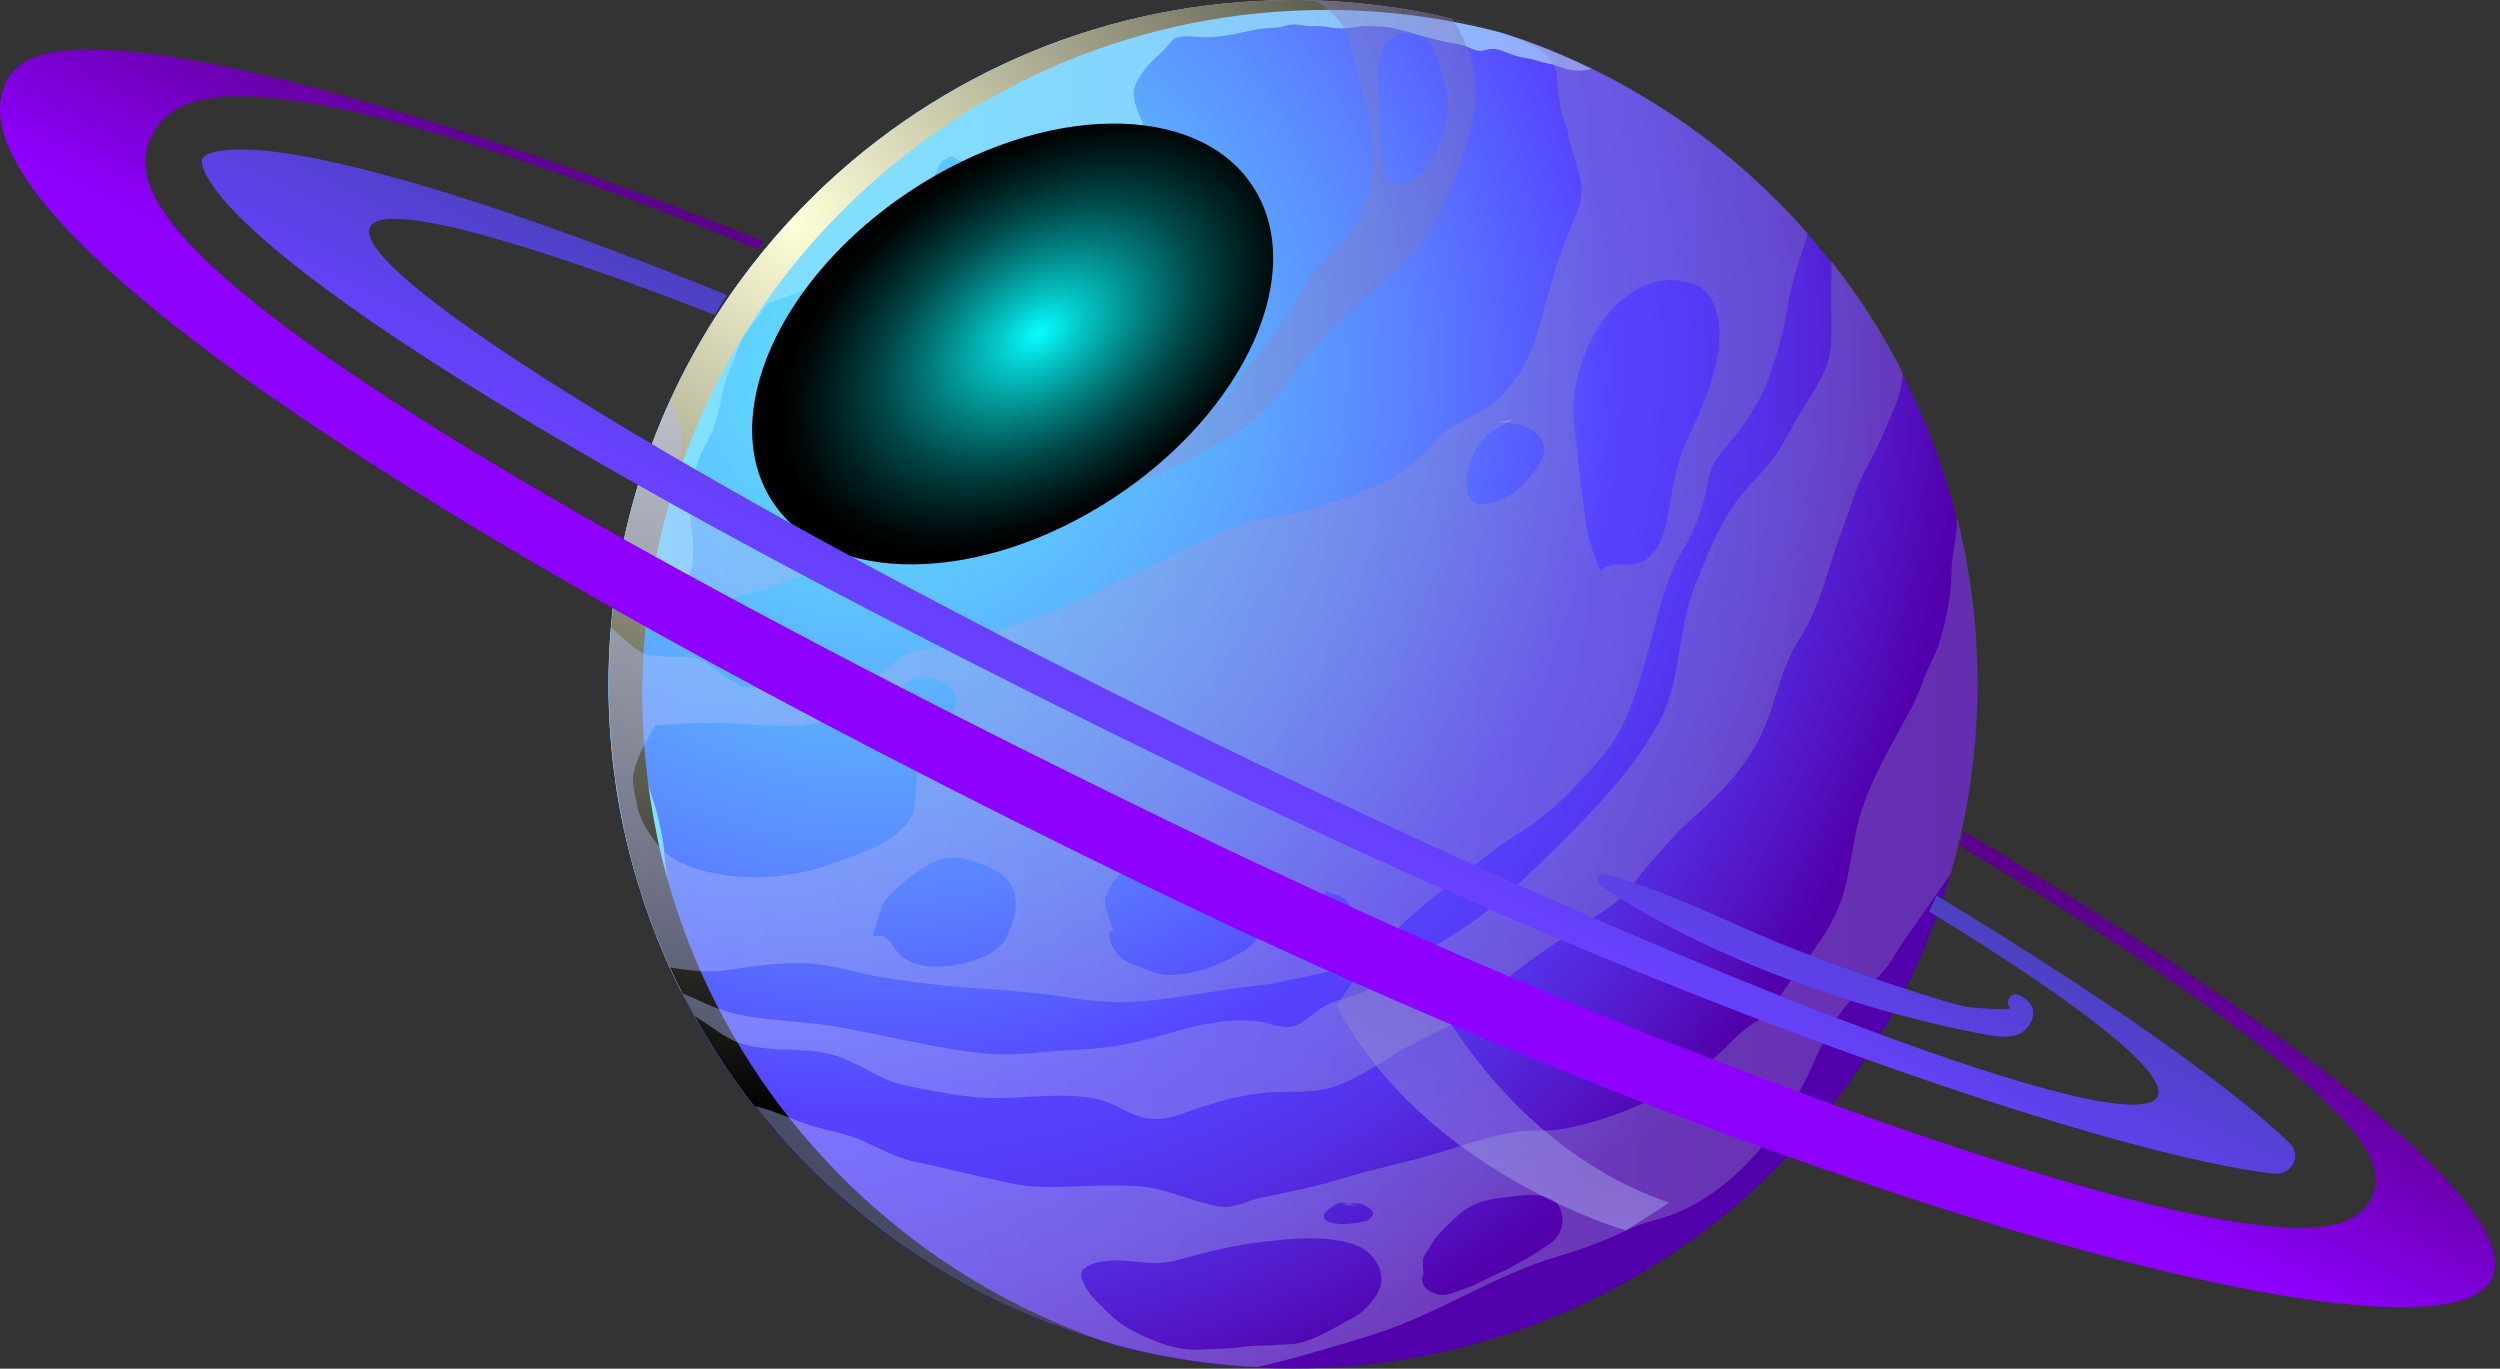 <svg width="453" height="248" viewBox="0 0 453 248" fill="none" xmlns="http://www.w3.org/2000/svg">
<rect x="0" y="0" width="453" height="248" fill="#333333" stroke="none"/>
<path fill-rule="evenodd" clip-rule="evenodd" d="M358.252 123.982C358.252 135.884 356.572 147.431 353.401 158.315C347.131 180.225 334.946 199.604 318.69 214.747C307.073 225.584 293.349 234.196 278.253 239.922C264.577 245.128 249.765 247.967 234.243 247.967C232.043 247.967 229.819 247.92 227.642 247.778H227.618C224.377 247.612 221.159 247.305 217.988 246.926C194.043 243.779 172.299 233.841 154.647 219.029C148.022 213.516 142.012 207.27 136.688 200.479C132.666 195.368 129.022 189.95 125.828 184.224C125.071 182.851 124.337 181.479 123.604 180.083C123.604 180.036 123.58 180.012 123.556 179.941C122.799 178.45 122.089 176.96 121.403 175.446H121.38C119.226 170.713 117.357 165.815 115.843 160.799C114.683 157.179 113.713 153.464 112.933 149.702C112.909 149.678 112.909 149.631 112.909 149.607C112.365 146.957 111.891 144.284 111.513 141.61C110.685 135.86 110.259 129.992 110.259 124.03C110.259 120.599 110.401 117.168 110.708 113.832C110.874 111.679 111.111 109.573 111.394 107.443C112.98 95.258 116.387 83.64 121.309 72.827C123.722 67.503 126.49 62.416 129.614 57.518C134.795 49.355 140.924 41.878 147.833 35.135C170.145 13.414 200.645 0.045 234.243 0.045C235.545 0.045 236.87 0.069 238.148 0.092C239.544 0.14 240.916 0.187 242.312 0.305C249.434 0.778 256.39 1.82 263.11 3.452C267.038 4.399 270.871 5.487 274.657 6.812C277.212 7.664 279.744 8.634 282.228 9.699C284.098 10.48 285.896 11.284 287.694 12.159C288.002 12.325 288.333 12.443 288.641 12.609C300.684 18.501 311.592 26.238 321.056 35.537C322.429 36.838 323.73 38.21 325.032 39.583C325.907 40.529 326.759 41.499 327.587 42.469C329.03 44.102 330.403 45.782 331.775 47.486C336.72 53.756 341.074 60.523 344.694 67.692C348.953 76.021 352.313 84.894 354.585 94.169C356.974 103.752 358.228 113.737 358.228 124.053L358.252 123.982Z" fill="url(#paint0_radial_590_1688)"/>
<path fill-rule="evenodd" clip-rule="evenodd" d="M288.641 12.514C288.238 12.562 287.813 12.609 287.41 12.68C286.014 12.94 284.926 12.798 283.53 12.42C282.536 12.136 281.826 11.733 280.785 11.568C279.271 11.331 277.875 10.693 276.384 10.503C274.799 10.29 273.427 9.675 271.912 9.131C270.729 8.705 270.114 8.847 268.955 9.131C267.819 9.438 267.014 8.965 265.997 8.539C264.861 8.042 263.725 7.948 262.519 7.711C259.372 7.072 256.272 6.055 253.149 5.25C251.209 4.754 249.434 4.754 247.446 4.73C245.908 4.73 244.489 5.156 242.951 5.156C241.91 5.156 241.034 4.99 239.993 4.824C238.928 4.635 237.864 4.824 236.799 4.706C235.237 4.47 234.385 4.233 232.8 4.706C231.617 5.085 230.694 5.061 229.511 5.108C228.21 5.179 226.719 5.511 225.418 5.818C223.099 6.362 220.567 6.788 218.178 6.741C216.711 6.741 214.557 6.339 213.161 6.836C212.262 7.167 211.813 8.137 211.174 8.776C209.967 10.03 208.476 11.142 207.483 12.538C206.465 13.934 205.329 15.377 205.424 17.152C205.519 18.69 206.229 20.465 206.891 21.861C207.577 23.351 207.814 24.7 206.3 25.694C204.383 26.971 202.159 28.131 199.982 28.746C198.515 29.172 197.214 29.432 195.983 28.391C195.534 28.012 195.25 27.255 194.682 26.948C194.09 26.64 193.499 26.948 192.884 27.137C191.346 27.587 189.831 28.107 188.27 28.367C187.3 28.509 186.472 29.03 185.525 29.196C184.389 29.409 183.561 28.58 182.378 28.841C180.722 29.219 179.066 29.905 177.338 30C176.108 30.071 174.57 29.527 173.529 28.912C172.937 28.557 172.772 28.225 172.086 28.415C171.518 28.533 170.689 29.243 170.382 29.669C169.98 30.26 169.814 30.994 169.412 31.609C168.986 32.272 168.584 32.91 168.181 33.62C167.472 34.992 166.643 36.294 165.721 37.524C165.082 38.376 164.632 39.535 163.922 40.34C163.567 40.766 162.763 41.074 162.29 41.405C160.988 42.304 159.64 43.132 158.386 44.102C155.972 45.995 153.701 48.077 151.24 49.899C149.371 51.295 146.744 52.123 144.615 52.999C143.29 53.543 141.894 53.922 140.569 54.489C140.143 54.655 139.338 54.844 138.984 55.176C138.51 55.578 138.25 56.335 137.824 56.903C136.665 58.322 135.434 59.742 134.559 61.375C134.015 62.321 133.707 63.291 133.352 64.332C132.879 65.728 132.122 67.03 131.648 68.426C130.678 71.36 130.489 74.412 129.401 77.299C128.785 79.002 127.863 80.54 127.106 82.102C125.781 84.728 125.568 87.852 125.189 90.738C124.976 92.442 125.071 94.406 125.355 96.038C125.686 97.813 125.591 99.682 125.568 101.504C125.568 103.444 124.314 105.337 123.083 106.804C121.971 108.153 120.268 108.674 119.013 109.88C117.949 110.921 116.695 112.104 116.245 113.548C116.056 114.187 116.245 114.92 116.127 115.606C115.843 117.144 115.464 118.564 115.251 120.126C115.015 122.042 114.967 123.84 114.967 125.781C114.967 126.751 114.896 127.744 114.967 128.715C115.015 129.637 115.346 130.489 115.417 131.436C115.464 132.074 115.322 132.737 115.417 133.376C115.535 134.109 115.819 134.867 116.008 135.576C116.434 137.304 116.766 138.984 117.073 140.687C117.381 142.272 117.996 143.858 118.493 145.396C119.179 147.502 119.629 149.678 120.031 151.879C120.362 153.512 120.338 155.215 120.575 156.871C120.764 158.196 121.072 159.569 121.143 160.894C121.214 162.905 120.717 164.94 120.693 166.975C120.693 170.406 122.042 173.86 122.847 177.173C123.083 178.096 123.32 179.042 123.58 179.965C115.062 163.142 110.259 144.142 110.259 124.006C110.259 99.54 117.357 76.707 129.59 57.494C134.795 49.331 140.9 41.831 147.809 35.135C170.145 13.414 200.621 0.045 234.243 0.045C236.965 0.045 239.615 0.14 242.288 0.305C258.828 1.37 274.491 5.653 288.617 12.585L288.641 12.514Z" fill="url(#paint1_linear_590_1688)"/>
<path style="mix-blend-mode:screen" fill-rule="evenodd" clip-rule="evenodd" d="M160.749 220.806C147.925 210.064 137.301 196.79 129.682 181.742C124.879 172.277 121.282 162.127 119.034 151.479C119.034 151.479 119.034 151.408 119.034 151.361C117.307 143.103 116.384 134.538 116.384 125.759C116.384 101.294 123.483 78.46 135.716 59.248C140.921 51.084 147.026 43.584 153.935 36.888C176.271 15.167 206.747 1.798 240.369 1.798C243.09 1.798 245.74 1.893 248.414 2.059C256.814 2.603 265.001 3.999 272.856 6.128C263.179 2.958 252.933 0.946 242.357 0.26C239.683 0.095 237.033 0 234.312 0C200.689 0 170.237 13.369 147.877 35.09C140.968 41.809 134.864 49.286 129.658 57.449C117.426 76.686 110.327 99.495 110.327 123.961C110.327 132.739 111.25 141.305 112.977 149.562C112.977 149.61 112.977 149.657 112.977 149.681C115.225 160.328 118.822 170.479 123.625 179.943C131.267 194.992 141.891 208.29 154.692 219.008C168.273 230.413 184.316 238.907 201.896 243.663C186.682 238.694 172.769 230.886 160.749 220.806Z" fill="url(#paint2_radial_590_1688)"/>
<path style="mix-blend-mode:multiply" opacity="0.4" fill-rule="evenodd" clip-rule="evenodd" d="M263.132 3.383C256.412 1.751 249.456 0.71 242.334 0.236C240.938 0.142 239.565 0.071 238.169 0.023C241.127 1.68 243.872 4.566 244.558 7.571C245.693 12.682 247.326 17.414 248.272 22.525C249.219 27.541 249.03 33.788 246.758 38.331C245.315 41.218 243.611 43.678 241.34 46.021C239.707 47.677 238.335 48.576 237.175 50.635C236.016 52.622 234.928 54.562 233.626 56.455C231.686 59.271 229.651 62.3 227.427 64.879C226.646 65.825 225.771 66.464 225.061 67.576C224.162 68.949 223.759 70.226 222.789 71.291C220.565 73.775 217.111 75.171 214.058 76.284C210.083 77.774 206.7 79.454 202.961 81.442C197.708 84.21 193.378 87.783 187.226 87.925C185.192 87.972 183.062 87.688 181.027 87.877C178.496 88.091 176.129 89.321 173.621 89.794C171.421 90.22 169.22 90.67 167.02 91.025C163.4 91.569 160.418 92.799 156.94 93.651C152.421 94.787 147.665 94.479 143.122 95.118C139.005 95.662 135.456 96.159 131.362 95.165C125.045 93.604 121.685 90.622 123.01 83.903C123.909 79.501 123.578 76.165 121.33 72.782C116.409 83.595 113.001 95.213 111.416 107.398C114.397 108.652 117.805 109.315 120.455 109.575C129.635 110.521 139.526 106.404 147.925 103.257C152.208 101.625 156.585 99.282 161.223 98.762C166.097 98.241 170.38 98.833 175.254 97.626C192.03 93.485 208.569 87.641 223.547 78.768C229.746 75.1 232.49 69.871 236.82 64.548C240.606 59.91 244.889 56.077 249.408 52.196C253.857 48.411 257.784 44.625 260.434 39.325C263.226 33.717 265.616 27.565 266.894 21.413C268.266 14.93 266.586 8.66 263.155 3.383H263.132ZM262.304 20.23C262.043 21.626 261.854 23.117 261.428 24.418C260.363 27.731 258.376 31.162 255.252 32.913C253.809 33.717 251.893 33.22 251.065 31.777C250.615 30.996 250.615 30.002 250.473 29.127C250.165 27.423 249.952 25.743 249.976 23.992C250.023 19.781 249.881 15.735 249.479 11.499C249.929 13.889 249.385 7.974 253.099 6.341C254.85 5.56 257.5 6.27 258.825 7.619C260.505 9.322 260.884 12.209 261.523 14.433C262.067 16.421 262.682 18.101 262.304 20.183V20.23Z" fill="url(#paint3_linear_590_1688)"/>
<path style="mix-blend-mode:multiply" opacity="0.4" fill-rule="evenodd" clip-rule="evenodd" d="M244.346 218.156C243.991 218.203 243.636 218.298 243.305 218.322L245.766 218.558C245.458 218.487 244.937 218.298 244.346 218.156ZM244.346 218.156C243.991 218.203 243.636 218.298 243.305 218.322L245.766 218.558C245.458 218.487 244.937 218.298 244.346 218.156ZM354.631 94.077C354.583 97.318 353.661 100.536 353.59 103.801C353.519 108.155 352.785 111.515 351.649 115.703C350.869 118.59 349.402 120.695 348.432 123.464C347.343 126.658 345.758 129.379 344.149 132.313C340.931 138.181 337.713 144.025 336.317 150.674C335.063 156.661 334.803 161.724 331.821 167.213C328.958 172.49 324.652 176.891 321.6 182.025C320.156 184.486 319.163 184.344 316.986 185.906C314.549 187.633 312.325 190.354 309.982 192.271C304.895 196.317 300.281 199.132 294.129 201.428C290.272 202.895 286.534 204.054 282.464 204.669C279.79 205.095 277.188 204.669 274.538 205.119C270.35 205.805 266.374 207.059 262.352 208.36C255.727 210.513 248.983 211.744 242.382 213.779C237.768 215.198 233.273 216.026 228.588 217.02C225.725 217.612 223.429 219.173 220.472 218.558C217.49 217.919 214.769 216.926 211.835 216.027C208.097 214.867 204.997 214.796 200.975 214.796C195.604 214.796 189.381 215.601 184.104 214.583C178.142 213.424 172.203 211.839 166.24 210.608C162.62 209.851 159.875 208.36 156.586 206.822C153.487 205.379 150.174 204.953 146.956 203.936C143.549 202.871 140.284 201.262 136.806 200.41C142.129 207.225 148.139 213.447 154.765 218.96C172.392 233.772 194.16 243.71 218.106 246.857C221.276 247.259 224.494 247.567 227.736 247.709H227.759C234.763 246.124 241.625 244.041 248.7 241.865C260.459 238.197 270.61 231.099 282.346 227.644C286.723 226.343 290.651 224.923 294.721 222.912C297.726 221.421 300.92 221.019 303.949 219.718C314.856 215.08 323.067 204.48 327.941 194.093C330.142 189.384 332.247 184.037 336.199 180.511C337.831 179.044 339.748 177.766 341.168 176.11C342.753 174.312 343.841 172.064 345.261 170.1C347.745 166.598 350.159 163.049 352.643 159.524C352.951 159.098 353.235 158.695 353.471 158.246C356.642 147.362 358.322 135.815 358.322 123.913C358.322 113.597 357.068 103.612 354.678 94.029L354.631 94.077ZM240.891 219.032C241.341 218.748 242.074 218.132 242.548 218.014C243.021 217.848 243.731 217.99 244.346 218.156C245.269 218.014 246.168 217.919 247.043 218.298C247.54 218.535 248.487 218.984 248.7 219.552C248.936 220.096 248.629 220.451 248.25 220.806C247.777 221.279 247.422 221.279 246.759 221.398C245.387 221.658 244.062 221.894 242.642 221.752C241.814 221.681 240.56 221.611 240.016 220.83C239.519 220.073 240.252 219.434 240.891 219.032ZM249.031 235.216C248.274 236.186 247.516 237.18 246.523 237.913C245.576 238.647 244.535 239.096 243.518 239.664C241.01 241.084 238.407 242.598 235.591 243.331C234.455 243.615 233.343 243.568 232.16 243.639C230.741 243.781 229.368 243.805 227.949 243.828C226.269 243.852 224.66 244.183 222.98 244.302C221.3 244.373 219.667 244.444 217.987 244.538C215.219 244.728 212.758 244.254 210.132 243.308C207.766 242.456 205.352 241.344 203.223 239.924C201.732 238.93 200.454 237.511 199.177 236.257C197.97 235.121 197 233.938 196.314 232.4C196.077 231.856 195.817 231.264 195.959 230.673C196.006 230.389 196.148 230.152 196.148 230.081C196.621 229.726 197.095 229.371 197.544 229.182C198.443 228.78 199.437 228.614 200.36 228.496C202.631 228.188 205.116 228.567 207.411 228.756C208.783 228.851 209.966 228.946 211.315 228.733C213.089 228.472 214.864 227.928 216.591 227.455C220.779 226.319 224.896 225.444 229.203 224.971C233.485 224.497 238.005 224.024 242.311 224.757C243.944 225.018 245.908 225.491 247.304 226.438C248.345 227.147 249.196 228.259 249.764 229.395C250.758 231.312 250.332 233.559 249.054 235.216H249.031ZM281.873 224.45C281.115 225.349 280.003 225.87 279.081 226.508C277.779 227.431 276.383 228.165 275.035 228.946C273.875 229.632 272.787 230.176 271.58 230.72C270.397 231.264 269.19 231.809 268.031 232.424C266.753 233.086 265.357 233.512 264.008 233.985C263.015 234.34 261.95 234.79 260.861 234.624C259.986 234.435 259.04 234.104 258.401 233.441C257.454 232.447 257.62 231.383 257.927 230.933C257.927 230.01 257.667 228.709 257.951 227.81C258.14 227.289 258.756 226.508 259.04 225.988C260.128 224 261.713 222.557 263.346 220.995C264.789 219.599 266.161 218.558 268.102 217.872C270.279 217.139 272.763 216.949 275.011 216.665C277.472 216.381 281.636 216.192 282.724 219.032C283.482 220.995 283.221 222.794 281.849 224.45H281.873ZM245.766 218.535C245.458 218.464 244.937 218.274 244.346 218.132C243.991 218.18 243.636 218.274 243.305 218.298L245.766 218.535Z" fill="url(#paint4_linear_590_1688)"/>
<path style="mix-blend-mode:multiply" opacity="0.4" fill-rule="evenodd" clip-rule="evenodd" d="M344.717 67.6V68.097C344.551 71.528 343.179 73.871 341.949 76.994C340.955 79.502 339.795 81.75 338.518 84.14C336.341 88.115 335.323 91.853 333.738 96.136C331.254 102.808 330 109.646 326.095 115.704C322.594 121.122 321.766 127.771 318.926 133.544C315.708 140.004 310.787 144.641 305.51 149.35C303.144 151.479 301.18 154.011 299.074 156.306C296.827 158.743 295.076 161.89 292.378 163.807C286.534 168.042 280.169 171.71 274.443 176.182C271.012 178.855 268.575 182.405 264.813 184.629C261.051 186.877 256.957 188.438 253.219 190.733C249.835 192.792 246.523 195.016 242.855 196.507C238.667 198.187 235.189 197.69 230.906 197.903C226.151 198.116 221.229 199.37 216.757 200.908C213.042 202.209 209.919 203.558 206.133 202.209C203.625 201.31 201.354 199.677 198.704 199.109C192.552 197.855 185.548 199.109 179.278 198.944C174.38 198.802 168.985 197.69 164.205 196.72C159.497 195.797 155.64 192.508 151.097 191.183C145.466 189.527 138.912 190.946 133.47 188.793C131.245 187.941 129.116 186.143 127.152 184.913C126.726 184.652 126.324 184.392 125.898 184.132C125.141 182.76 124.407 181.387 123.674 179.991C124.999 180.535 126.348 181.151 127.696 181.789C134.818 185.197 143.691 184.676 151.357 186.001C159.994 187.515 168.63 189.763 177.337 190.757C180.863 191.159 184.436 191.112 187.938 190.733C192.859 190.189 197.97 190.26 202.797 189.432C211.22 187.941 219.431 183.966 228.185 185.078C229.818 185.291 231.616 186.143 233.273 186.119C235.71 186.048 237.39 183.919 239.354 182.689C242.808 180.512 246.452 180.938 249.48 178.075C252.462 175.283 255.751 173.461 259.395 171.639C268.859 166.835 276.525 159.004 283.979 151.574C290.201 145.375 296.259 138.797 300.518 131.06C304.706 123.441 303.878 114.379 307.001 106.476C309.272 100.821 311.189 95.521 314.88 90.528C316.655 88.138 318.832 86.103 320.724 83.832C322.736 81.395 323.966 78.745 325.504 76.024C327.208 72.995 329.361 70.18 330.709 66.962C331.987 63.862 331.892 61.141 331.845 57.923C331.798 54.397 331.845 50.801 331.845 47.275C336.79 53.546 341.144 60.313 344.764 67.482L344.717 67.6Z" fill="url(#paint5_linear_590_1688)"/>
<path style="mix-blend-mode:multiply" opacity="0.4" fill-rule="evenodd" clip-rule="evenodd" d="M325.055 39.489C323.754 38.093 322.429 36.745 321.08 35.443C311.616 26.145 300.684 18.407 288.664 12.516C288.357 12.35 288.025 12.232 287.718 12.066C285.92 11.214 284.098 10.386 282.252 9.605C279.768 8.564 277.26 7.594 274.681 6.719C275.485 7.239 276.431 7.665 276.739 7.807C278.277 8.588 279.531 9.109 280.62 10.505C281.661 11.877 282.134 12.894 282.205 14.622C282.252 16.254 282.489 17.91 282.773 19.543C283.033 21.034 283.766 22.453 284.074 23.944C284.24 24.843 284.358 25.624 284.642 26.5C285.304 28.558 285.967 30.617 286.417 32.746C287.197 36.556 285.162 39.726 283.79 43.204C281.637 48.717 280.288 54.325 278.679 60.028C277.425 64.523 274.964 68.971 271.557 72.213C268.245 75.431 263.323 76.164 260.342 79.643C257.715 82.695 254.497 85.605 250.806 87.332C246.547 89.367 242.028 90.953 237.509 92.325C234.267 93.295 230.86 93.366 227.595 94.242C223.549 95.259 219.834 97.294 216.001 98.95C211.955 100.701 208.145 102.949 204.075 104.7C199.958 106.427 196.149 108.793 192.056 110.45C190.068 111.254 187.962 111.656 185.951 112.366C181.763 113.833 177.717 116.507 173.269 117.027C171.731 117.217 170.145 117.572 168.631 117.572C167.401 117.595 166.312 117.737 165.129 118.163C161.249 119.677 158.883 124.055 154.434 124.078C150.341 124.078 146.318 123.913 142.272 124.386C140.308 124.623 138.345 124.481 136.381 124.528C135.813 124.528 135.056 124.67 134.464 124.433C133.802 124.173 133.068 123.534 132.429 123.179C130.962 122.375 129.543 121.31 128.241 120.316C125.686 118.329 122.279 119.417 119.321 118.826C118.422 118.636 117.121 118.755 116.34 118.305C114.518 117.217 112.199 114.945 110.708 113.691C110.401 117.051 110.259 120.458 110.259 123.889C110.259 129.852 110.685 135.72 111.513 141.469C111.868 144.167 112.341 146.84 112.909 149.467C112.909 149.49 112.909 149.538 112.933 149.561C113.713 153.324 114.683 157.038 115.843 160.659C117.357 165.675 119.25 170.573 121.38 175.305H121.403C124.787 175.849 128.265 176.299 131.672 175.802C136.523 175.092 141.326 174.335 146.247 174.524C150.861 174.737 155.144 176.299 159.64 177.056C164.68 177.884 169.956 178.57 175.09 178.925C179.775 179.209 184.437 179.611 189.098 180.132C192.6 180.558 196.102 181.22 199.627 181.457C208.737 182.096 217.633 179.706 226.577 178.759C231.049 178.286 235.498 177.174 239.899 176.228C242.596 175.66 245.222 174.95 247.588 173.483C250.735 171.519 252.723 168.514 255.515 166.124C258.615 163.474 261.832 160.919 265.05 158.458C267.795 156.376 270.398 154.081 273.261 152.235C275.461 150.792 277.662 149.443 279.72 147.811C283.766 144.616 286.984 140.925 290.344 137.045C295.029 131.603 296.969 124.031 298.839 117.288C300.542 111.088 301.725 104.889 305.109 99.305C306.789 96.584 308.043 93.437 308.824 90.361C309.321 88.421 309.51 86.244 310.385 84.422C311.805 81.441 314.573 79.288 316.277 76.472C317.602 74.248 319.093 72.189 320.039 69.729C321.861 64.878 323.257 60.169 324.038 55.011C324.606 51.225 325.836 47.747 327.019 44.103C327.208 43.512 327.374 42.897 327.54 42.282C326.711 41.311 325.836 40.341 324.984 39.395L325.055 39.489ZM163.709 124.197C163.97 123.534 168.607 121.736 169.317 121.523C169.293 121.547 169.246 121.57 169.152 121.594L166.123 122.895C169.483 121.76 175.516 125.167 172.582 129.024C171.731 130.159 169.459 130.703 168.134 130.916C166.809 131.153 165.957 130.704 165.153 129.544C164.467 128.55 163.97 126.823 163.78 125.64C163.709 125.214 163.52 124.599 163.709 124.173V124.197ZM126.774 157.583C123.154 156.589 120.764 155.264 118.54 152.212C117.097 150.248 115.843 148.284 115.441 145.87C115.133 143.883 114.352 142.108 114.802 140.121C115.157 138.559 115.795 136.832 116.529 135.365C117.333 133.708 118.54 132.005 118.658 131.461C122.279 131.153 125.639 131.011 129.259 130.987C133.281 130.964 137.327 131.484 141.373 131.508C143.195 131.532 145.041 131.603 146.839 131.224C148.59 130.893 150.294 130.42 152.068 130.136C155.168 129.615 158.031 129.237 160.941 130.798C163.142 131.981 164.159 134.418 165.176 136.619C165.744 137.873 166.099 138.772 166.099 140.168C166.123 141.872 166.028 143.552 165.815 145.255C165.744 145.894 165.65 146.533 165.555 147.172C163.023 152.708 156.02 154.554 150.814 156.494C143.195 159.286 134.582 159.736 126.774 157.63V157.583ZM182.52 169.461C180.887 173.554 174.073 174.997 170.145 175.163C168.205 175.234 165.886 174.855 164.183 173.838C163.236 173.27 162.242 172.158 161.698 171.188C161.249 170.454 160.255 169.106 158.244 169.697C158.67 167.449 159.379 165.296 160.302 163.238C161.201 162.244 162.124 161.297 163.094 160.422C164.916 158.766 166.975 157.322 169.175 156.21C172.606 154.483 176.179 155.761 179.492 157.275C181.716 158.292 183.443 159.807 183.916 162.244C184.46 165.012 183.561 166.976 182.52 169.461ZM228.423 168.68C227.169 171.685 225.418 172.371 222.65 173.791C219.408 175.447 215.456 176.677 211.789 176.701C209.896 176.725 208.145 175.825 206.442 175.163C205.306 174.713 204.075 174.429 203.2 173.601C200.739 171.353 200.337 168.065 201.875 168.727C200.928 166.716 200.337 164.634 200.1 162.48C200.526 162.149 200.787 161.7 200.905 161.155C202.206 158.695 204.643 156.66 207.057 155.288C211.339 152.827 216.829 152.543 221.395 154.459C223.407 155.288 224.684 156.329 226.199 157.867C226.909 158.6 227.902 159.286 228.447 160.162C229.819 162.433 229.393 166.408 228.423 168.727V168.68ZM242.525 168.207C241.815 168.774 240.466 169.91 239.544 169.721C238.787 169.555 237.343 168.017 237.58 167.213L237.083 166.716C238.171 165.012 239.283 163.285 240.348 161.534C242.028 162.268 243.519 162.173 244.536 163.995C245.483 165.698 243.779 167.189 242.525 168.207ZM277.615 85.913C276.218 87.782 274.397 89.533 272.243 90.408C269.546 91.544 265.926 92.372 265.808 88.326C265.713 85.936 266.092 84.209 267.18 82.009C268.718 78.885 270.185 78.105 273.166 76.567C274.255 76.709 275.414 76.969 276.266 77.253C277.946 77.797 279.531 79.288 279.768 81.062C280.028 82.931 278.703 84.517 277.615 85.913ZM310.362 68.285C309.06 72.379 307.309 76.33 305.487 80.187C303.287 84.943 303.027 89.841 301.938 94.857C301.299 97.672 299.974 100.796 297.206 101.908C295.999 102.381 294.816 102.263 293.491 102.263C292.285 102.263 290.06 102.712 290.131 103.753C289.421 101.79 288.215 99.139 287.742 96.915C287.245 94.454 287.032 91.804 286.653 89.344C286.227 86.765 286.062 84.162 285.778 81.535C285.565 79.098 285.068 76.543 285.092 74.082C285.186 65.966 289.682 55.863 297.277 52.125C299.596 50.989 301.915 50.468 304.47 50.894C307.451 51.344 309.155 52.148 310.48 55.011C312.278 58.939 311.568 64.216 310.314 68.262L310.362 68.285Z" fill="url(#paint6_linear_590_1688)"/>
<path style="mix-blend-mode:multiply" opacity="0.4" fill-rule="evenodd" clip-rule="evenodd" d="M274.277 76C273.875 76.213 273.52 76.402 273.189 76.568C272.503 76.473 271.864 76.426 271.296 76.497L274.277 76Z" fill="url(#paint7_linear_590_1688)"/>
<path style="mix-blend-mode:multiply" opacity="0.4" fill-rule="evenodd" clip-rule="evenodd" d="M118.68 131.487C118.491 131.51 118.278 131.51 118.089 131.534C118.586 131.226 118.775 131.226 118.68 131.487Z" fill="url(#paint8_linear_590_1688)"/>
<path style="mix-blend-mode:multiply" opacity="0.4" fill-rule="evenodd" clip-rule="evenodd" d="M242.169 182.239L252.911 166.434C252.911 166.434 266.682 205.64 302.458 217.92L294.626 222.96C294.626 222.96 258.164 212.597 242.169 182.216V182.239Z" fill="url(#paint9_linear_590_1688)"/>
<path style="mix-blend-mode:screen" d="M201.828 90.2C225.846 74.4 237.106 49.112 226.98 33.719C216.853 18.326 189.173 18.656 165.156 34.457C141.138 50.258 129.877 75.545 140.004 90.938C150.131 106.331 177.81 106.001 201.828 90.2Z" fill="url(#paint10_radial_590_1688)"/>
<path d="M129.517 57.07C130.204 55.84 130.984 54.657 131.718 53.45C76.516 31.138 47.105 24.844 38.233 27.73C37.499 27.967 36.978 28.275 36.836 28.535L36.671 28.843C36.458 29.221 36.671 30.026 36.789 30.357C38.777 36.532 57.445 62.654 215.1 139.506C310.005 185.787 385.981 209.804 412.056 212.667C415.25 213.021 417.167 209.354 414.895 207.153C405.715 198.233 384.633 182.664 350.915 162.292C350.442 163.238 350.016 164.208 349.543 165.155C377.179 182.049 393.151 194.589 390.926 198.73C386.431 207.059 310.289 178.547 220.85 135.01C131.434 91.474 62.58 49.428 67.076 41.099C69.536 36.532 93.576 43.063 129.494 57.047L129.517 57.07Z" fill="url(#paint11_linear_590_1688)"/>
<path d="M355.979 150.699C355.671 151.527 355.316 152.355 354.985 153.183C398.096 179.021 426.631 200.482 429.991 210.94C431.103 214.418 430.204 217.66 427.483 219.813C424.715 222.014 416.315 228.686 350.915 206.729C308.774 192.579 258.897 171.805 210.462 148.191C190.066 138.253 168.535 127.464 147.665 116.485C87.519 84.85 32.956 51.795 26.993 33.197C25.692 29.128 26.591 26.122 27.632 24.277C28.602 22.384 30.637 19.923 34.896 18.527C50.796 13.345 93.197 27.211 137.278 45.146C137.633 44.673 137.964 44.152 138.319 43.679C63.621 14.055 10.572 1.846 2.172 13.18C-15.881 37.551 80.941 98.833 204.996 159.217C329.052 219.6 441.916 249.484 451.428 231.857C457.746 220.168 418.965 188.391 355.955 150.699H355.979Z" fill="url(#paint12_linear_590_1688)"/>
<path d="M364.285 182.569C364.971 183.279 356.761 182.522 356.524 182.474C353.495 181.906 350.443 180.794 347.509 179.895C339.512 177.411 331.609 174.548 323.848 171.472C312.869 167.118 302.292 161.345 290.746 158.434C289.444 158.103 288.995 159.736 289.941 160.375C308.35 173.033 335.513 182.711 357.754 187.065C360.925 187.68 365.799 189.028 367.787 185.598C369.112 183.326 368.26 181.528 365.988 180.345C364.498 179.564 363.149 181.41 364.238 182.569H364.285Z" fill="url(#paint13_linear_590_1688)"/>
<g opacity="0.3">
<path d="M129.517 57.07C130.203 55.84 130.983 54.657 131.717 53.45C76.515 31.138 47.105 24.844 38.231 27.73C37.498 27.967 36.977 28.275 36.835 28.535L36.67 28.843C36.457 29.221 36.67 30.026 36.788 30.357C38.776 36.532 57.444 62.654 215.099 139.506C310.004 185.787 385.98 209.804 412.055 212.667C415.249 213.021 417.166 209.354 414.894 207.153C405.714 198.233 384.632 182.664 350.914 162.292C350.441 163.238 350.015 164.208 349.542 165.155C377.178 182.049 393.15 194.589 390.926 198.73C386.43 207.059 310.288 178.547 220.849 135.01C131.433 91.474 62.579 49.428 67.075 41.099C69.535 36.532 93.575 43.063 129.493 57.047L129.517 57.07Z" fill="#0EDBFF"/>
<path d="M364.284 182.571C364.97 183.281 356.76 182.524 356.523 182.476C353.494 181.908 350.442 180.796 347.508 179.897C339.511 177.413 331.608 174.55 323.847 171.474C312.868 167.12 302.292 161.347 290.745 158.436C289.443 158.105 288.994 159.738 289.94 160.377C308.349 173.035 335.512 182.713 357.753 187.067C360.924 187.682 365.798 189.03 367.786 185.6C369.111 183.328 368.259 181.53 365.987 180.347C364.497 179.566 363.148 181.412 364.237 182.571H364.284Z" fill="#0EDBFF"/>
</g>
<g opacity="0.3">
<path d="M355.979 150.699C355.671 151.527 355.316 152.355 354.985 153.183C398.096 179.021 426.631 200.482 429.991 210.94C431.103 214.418 430.204 217.66 427.483 219.813C424.715 222.014 416.315 228.686 350.915 206.729C308.774 192.579 258.897 171.805 210.462 148.191C190.066 138.253 168.535 127.464 147.665 116.485C87.519 84.85 32.956 51.795 26.993 33.197C25.692 29.128 26.591 26.122 27.632 24.277C28.602 22.384 30.637 19.923 34.896 18.527C50.796 13.345 93.197 27.211 137.278 45.146C137.633 44.673 137.964 44.152 138.319 43.679C63.621 14.055 10.572 1.846 2.172 13.18C-15.881 37.551 80.941 98.833 204.996 159.217C329.052 219.6 441.916 249.484 451.428 231.857C457.746 220.168 418.965 188.391 355.955 150.699H355.979Z" fill="url(#paint14_linear_590_1688)"/>
</g>
<defs>
<radialGradient id="paint0_radial_590_1688" cx="0" cy="0" r="1" gradientUnits="userSpaceOnUse" gradientTransform="translate(157.487 65.989) scale(199.156 199.156)">
<stop stop-color="#60DBFF"/>
<stop offset="0.09" stop-color="#5FD5FF"/>
<stop offset="0.21" stop-color="#5EC4FF"/>
<stop offset="0.34" stop-color="#5CA8FF"/>
<stop offset="0.49" stop-color="#5A81FF"/>
<stop offset="0.64" stop-color="#5651FF"/>
<stop offset="0.68" stop-color="#5643FF"/>
<stop offset="0.74" stop-color="#553DF8"/>
<stop offset="0.83" stop-color="#542EE4"/>
<stop offset="0.93" stop-color="#5315C5"/>
<stop offset="1" stop-color="#5200AB"/>
</radialGradient>
<linearGradient id="paint1_linear_590_1688" x1="110.282" y1="89.957" x2="288.641" y2="89.957" gradientUnits="userSpaceOnUse">
<stop offset="0.01" stop-color="#81E0FF"/>
<stop offset="0.32" stop-color="#82DDFF"/>
<stop offset="0.55" stop-color="#85D3FF"/>
<stop offset="0.75" stop-color="#8BC3FF"/>
<stop offset="0.94" stop-color="#93ADFF"/>
<stop offset="1" stop-color="#97A4FF"/>
</linearGradient>
<radialGradient id="paint2_radial_590_1688" cx="0" cy="0" r="1" gradientUnits="userSpaceOnUse" gradientTransform="translate(143.666 39.585) scale(163.191 163.191)">
<stop stop-color="#FFFFD9"/>
<stop offset="1"/>
</radialGradient>
<linearGradient id="paint3_linear_590_1688" x1="111.416" y1="54.87" x2="267.343" y2="54.87" gradientUnits="userSpaceOnUse">
<stop stop-color="#B8C2FF"/>
<stop offset="1" stop-color="#7D72B3"/>
</linearGradient>
<linearGradient id="paint4_linear_590_1688" x1="136.735" y1="170.928" x2="358.251" y2="170.928" gradientUnits="userSpaceOnUse">
<stop stop-color="#B8C2FF"/>
<stop offset="1" stop-color="#7D72B3"/>
</linearGradient>
<linearGradient id="paint5_linear_590_1688" x1="123.65" y1="125.097" x2="344.717" y2="125.097" gradientUnits="userSpaceOnUse">
<stop stop-color="#B8C2FF"/>
<stop offset="1" stop-color="#7D72B3"/>
</linearGradient>
<linearGradient id="paint6_linear_590_1688" x1="110.306" y1="94.194" x2="327.611" y2="94.194" gradientUnits="userSpaceOnUse">
<stop stop-color="#B8C2FF"/>
<stop offset="1" stop-color="#7D72B3"/>
</linearGradient>
<linearGradient id="paint7_linear_590_1688" x1="271.296" y1="76.284" x2="274.277" y2="76.284" gradientUnits="userSpaceOnUse">
<stop stop-color="#E8DDFF"/>
<stop offset="1" stop-color="#AA8AD8"/>
</linearGradient>
<linearGradient id="paint8_linear_590_1688" x1="118.065" y1="131.416" x2="118.68" y2="131.416" gradientUnits="userSpaceOnUse">
<stop stop-color="#E8DDFF"/>
<stop offset="1" stop-color="#AA8AD8"/>
</linearGradient>
<linearGradient id="paint9_linear_590_1688" x1="272.313" y1="222.984" x2="272.313" y2="166.434" gradientUnits="userSpaceOnUse">
<stop stop-color="#B8C2FF"/>
<stop offset="1" stop-color="#7D72B3"/>
</linearGradient>
<radialGradient id="paint10_radial_590_1688" cx="0" cy="0" r="1" gradientUnits="userSpaceOnUse" gradientTransform="translate(188.25 60.404) rotate(-33.34) scale(52.159 33.419)">
<stop stop-color="#06FEFF"/>
<stop offset="0.17" stop-color="#04C4C4"/>
<stop offset="0.4" stop-color="#037F7F"/>
<stop offset="0.6" stop-color="#014848"/>
<stop offset="0.78" stop-color="#002121"/>
<stop offset="0.92" stop-color="#000808"/>
<stop offset="1"/>
</radialGradient>
<linearGradient id="paint11_linear_590_1688" x1="238.335" y1="95.449" x2="217.845" y2="136.406" gradientUnits="userSpaceOnUse">
<stop stop-color="#5B008B"/>
<stop offset="1" stop-color="#8E00FF"/>
</linearGradient>
<linearGradient id="paint12_linear_590_1688" x1="239.873" y1="96.231" x2="219.382" y2="137.188" gradientUnits="userSpaceOnUse">
<stop stop-color="#5B008B"/>
<stop offset="1" stop-color="#8E00FF"/>
</linearGradient>
<linearGradient id="paint13_linear_590_1688" x1="341.357" y1="146.982" x2="320.89" y2="187.916" gradientUnits="userSpaceOnUse">
<stop stop-color="#5B008B"/>
<stop offset="1" stop-color="#8E00FF"/>
</linearGradient>
<linearGradient id="paint14_linear_590_1688" x1="239.873" y1="96.231" x2="219.382" y2="137.188" gradientUnits="userSpaceOnUse">
<stop stop-color="#5B008B"/>
<stop offset="1" stop-color="#8E00FF"/>
</linearGradient>
</defs>
</svg>
